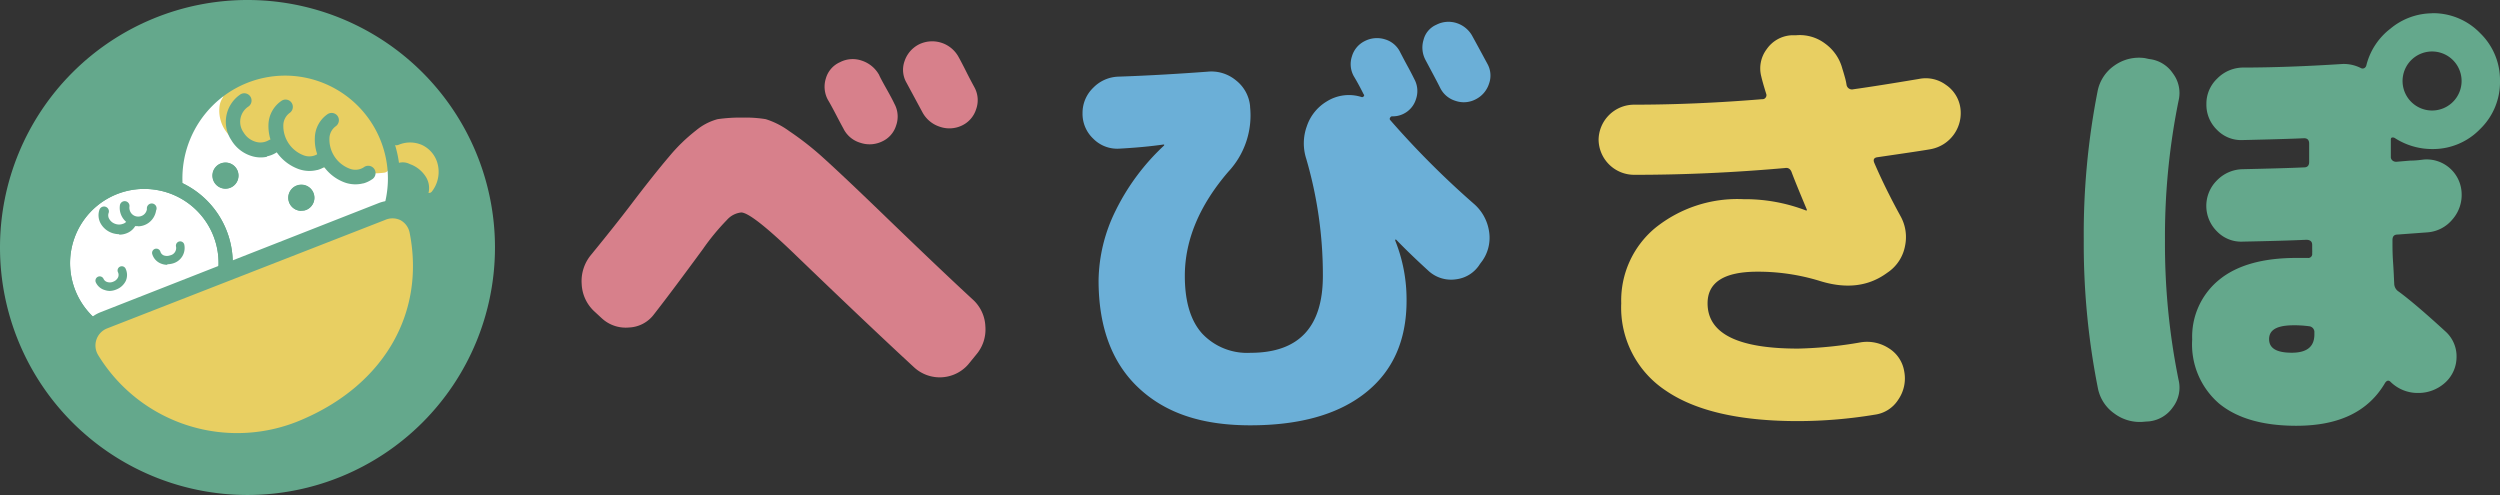 <svg xmlns="http://www.w3.org/2000/svg" viewBox="0 0 272.74 54"><rect x="0" y="0" width="272.74" height="54" fill="#333333" stroke="none"/><defs><style>.cls-1{fill:#64a88c;}.cls-2{fill:#fff;}.cls-3{fill:#e8cf62;}.cls-4{fill:#d7808b;}.cls-5{fill:#6bafd7;}</style></defs><title>アセット 13</title><g id="レイヤー_2" data-name="レイヤー 2"><g id="contents"><path class="cls-1" d="M54,27A27,27,0,1,1,27,0,27,27,0,0,1,54,27"/><path class="cls-2" d="M43,16.36A12.36,12.36,0,1,1,27.86,7.61,12.35,12.35,0,0,1,43,16.36"/><path class="cls-3" d="M47.83,20.4A3.57,3.57,0,0,0,47.56,17c-1.05-1.59-3.05-1.92-4.82-1.75a1.35,1.35,0,0,0-1.32,1.32,1.33,1.33,0,0,0,1.32,1.32,5,5,0,0,1,1.92.09,1.53,1.53,0,0,1,.48.24c-.18-.13.32.36.14.12a.76.76,0,0,1,.12.19c.17.31-.08-.25,0,.07a1.46,1.46,0,0,1,.05.2c.09.3,0-.18,0,0s0,.54,0,.32-.2.51,0,0A1.37,1.37,0,0,0,46,20.88a1.33,1.33,0,0,0,1.81-.48"/><path class="cls-3" d="M28.5,8.08c-.6,1.5-4.1,2.12-3.87,3.72s.59,3.07,2.12,3.39c1.3.27,2.86-.3,3.84.61.28.26.47.6.77.83a2.61,2.61,0,0,0,.89.38c2.71.76,5.51.75,8.22,1.51.29.08.52-.13.78-.29s.55.27.63,0c.87-2.81-.89-5.52-3.18-7.22s-5.17-2.29-8-2.72c-2.18-.33-1.73.21-3.9.61-.89.17-1,.19-1.34,1s-1,1.94-.16,1.54"/><path class="cls-3" d="M27.93,7.74c-1,1.7-3.87,1.78-4,4.06a3.9,3.9,0,0,0,2.78,4c.68.15,1.37-.06,2,.07,2.31.42,1.11.71,2.25,1.28a15.41,15.41,0,0,0,4.7,1.14c2.24.33,4.17.83,6.32.54a.62.62,0,0,0,.46-.46c1.29-5.67-4.27-9.21-9.07-10.29-3-.68-9.06-1.19-9.14,3.42a.68.68,0,0,0,.84.64l.37-.06c.84-.11.48-1.38-.35-1.27l-.37.05.83.64c0-1.93,2.74-2.64,4.33-2.67a16.71,16.71,0,0,1,7,1.82c2,1,4.78,3.46,4.51,6-.16,1.59.23.54-.44.89s-2.3-.17-3.08-.3c-2.11-.34-4.71-.27-6.48-1.56a4.31,4.31,0,0,0-2.66-1.17c-1.36-.09-2.51.53-3.26-1.65-.49-1.42.27-1.94,1.32-2.61a6.1,6.1,0,0,0,2.23-1.92.66.66,0,0,0-1.14-.67"/><path class="cls-1" d="M34.05,21.26a1.21,1.21,0,1,1-1.48-.86,1.22,1.22,0,0,1,1.48.86"/><path class="cls-1" d="M32.88,23a1.48,1.48,0,0,1-.71-.19,1.41,1.41,0,0,1,.35-2.59,1.41,1.41,0,0,1,1.72,1,1.38,1.38,0,0,1-.14,1.07,1.4,1.4,0,0,1-.86.66,1.49,1.49,0,0,1-.36,0m0-2.43a.75.75,0,0,0-.26,0,1,1,0,0,0-.72,1.24,1,1,0,0,0,1.24.72,1,1,0,0,0-.26-2"/><path class="cls-1" d="M33.2,22.76a1.23,1.23,0,1,1,.87-1.5,1.23,1.23,0,0,1-.87,1.5m-.63-2.34a1.19,1.19,0,1,0,1.46.85,1.19,1.19,0,0,0-1.46-.85"/><path class="cls-1" d="M32.88,23a1.43,1.43,0,1,1,.37-.05,1.64,1.64,0,0,1-.37.05m0-2.43a1.15,1.15,0,0,0-.26,0,1,1,0,0,0-.61.47,1,1,0,0,0,.37,1.36,1,1,0,0,0,.76.1,1,1,0,0,0-.26-2"/><path class="cls-1" d="M25.77,18.84A1.21,1.21,0,1,1,24.29,18a1.22,1.22,0,0,1,1.48.85"/><path class="cls-1" d="M24.6,20.57a1.41,1.41,0,0,1-.36-2.77,1.39,1.39,0,0,1,1.07.14,1.41,1.41,0,0,1,.51,1.92,1.4,1.4,0,0,1-.85.66,1.57,1.57,0,0,1-.37.05m0-2.43a.8.8,0,0,0-.27,0,1,1,0,1,0,1.14,1.49,1,1,0,0,0-.37-1.39,1,1,0,0,0-.5-.14"/><path class="cls-1" d="M24.92,20.35a1.23,1.23,0,1,1,.87-1.51,1.23,1.23,0,0,1-.87,1.51M24.29,18a1.19,1.19,0,1,0,1.46.84A1.19,1.19,0,0,0,24.29,18"/><path class="cls-1" d="M24.6,20.59a1.43,1.43,0,1,1,.37-.05,1.57,1.57,0,0,1-.37.05m0-2.43a.78.78,0,0,0-.26,0,1,1,0,0,0-.7,1.22,1,1,0,0,0,.46.6,1,1,0,0,0,1.46-1.12,1,1,0,0,0-1-.74"/><path class="cls-1" d="M34.62,18.54a3.5,3.5,0,0,1-2-.08,5,5,0,0,1-3.33-4.93A3.24,3.24,0,0,1,30.71,11a.79.79,0,0,1,1.1.21.8.8,0,0,1-.21,1.11,1.71,1.71,0,0,0-.69,1.33,3.43,3.43,0,0,0,2.23,3.3,1.72,1.72,0,0,0,1.5-.14.8.8,0,0,1,.89,1.32,3.13,3.13,0,0,1-.91.42"/><path class="cls-1" d="M45.63,23.29c-.16-.07.18,0,.12-.19-.13-.36-.43-1-.08-1.11a3.5,3.5,0,0,0,2-4.36A3.13,3.13,0,0,0,46,15.8a3.24,3.24,0,0,0-2.52,0,.65.65,0,0,1-.86-.39.71.71,0,0,1,.41-.9,4.43,4.43,0,0,1,5.92,2.64,5,5,0,0,1-2.81,6.17.66.66,0,0,1-.5,0"/><path class="cls-1" d="M39.64,20a3.47,3.47,0,0,1-2-.08A4.87,4.87,0,0,1,35.21,18a4.79,4.79,0,0,1-.86-3,3.21,3.21,0,0,1,1.38-2.54.8.8,0,0,1,1.11.21.81.81,0,0,1-.22,1.11,1.68,1.68,0,0,0-.68,1.33,3.4,3.4,0,0,0,2.23,3.3,1.69,1.69,0,0,0,1.49-.14.8.8,0,1,1,.89,1.32,3.13,3.13,0,0,1-.91.42"/><path class="cls-1" d="M45.07,22.13a.55.55,0,0,1-.32-.22.35.35,0,0,1,.18-.54,1,1,0,0,0,.61-.69,1.33,1.33,0,0,0-.24-1.06,1.94,1.94,0,0,0-1-.75,1.49,1.49,0,0,0-1.08,0c-.24.09,0,0-.14-.21a.35.35,0,0,1,.17-.54,1.43,1.43,0,0,1,1.35,0,3.09,3.09,0,0,1,1.53,1.16,2,2,0,0,1,.35,1.64,1.71,1.71,0,0,1-1.07,1.2.63.63,0,0,1-.36,0"/><path class="cls-1" d="M45.23,22.42a.85.85,0,0,1-.23,0,.8.8,0,0,1-.47-.33.63.63,0,0,1-.09-.53.64.64,0,0,1,.39-.4.76.76,0,0,0,.45-.51,1.09,1.09,0,0,0-.19-.85,1.7,1.7,0,0,0-.86-.65,1.25,1.25,0,0,0-.89,0c-.12,0-.26.11-.39,0L42.82,19l.06-.18a.62.62,0,0,1-.09-.53.66.66,0,0,1,.38-.39,1.67,1.67,0,0,1,1.54,0,3.39,3.39,0,0,1,1.66,1.26A2.3,2.3,0,0,1,46.76,21a2,2,0,0,1-1.23,1.38.8.8,0,0,1-.3.06M43.74,18.5a2,2,0,0,1,.67.12,2.27,2.27,0,0,1,1.12.85,1.61,1.61,0,0,1,.26,1.27,1.24,1.24,0,0,1-.77.88.11.11,0,0,0-.07.06.13.13,0,0,0,0,.09.3.3,0,0,0,.17.11h0a.31.31,0,0,0,.19,0,1.42,1.42,0,0,0,.91-1,1.81,1.81,0,0,0-.31-1.43,2.77,2.77,0,0,0-1.4-1.06,1.15,1.15,0,0,0-1.16,0s-.07,0-.07.06a.13.13,0,0,0,0,.09l0,0a2.71,2.71,0,0,1,.4,0"/><path class="cls-1" d="M29.14,17.1a3.29,3.29,0,0,1-1.7-.08,3.89,3.89,0,0,1-2.2-1.73,3.61,3.61,0,0,1,1-5,.79.79,0,1,1,.82,1.36,2,2,0,0,0-.48,2.81,2.27,2.27,0,0,0,1.29,1,1.78,1.78,0,0,0,1.42-.15.79.79,0,1,1,.82,1.36,3.06,3.06,0,0,1-1,.39"/><path class="cls-1" d="M31.11,32A12.54,12.54,0,1,1,43.64,19.46,12.56,12.56,0,0,1,31.11,32m0-23.75A11.21,11.21,0,1,0,42.32,19.46,11.23,11.23,0,0,0,31.11,8.25"/><path class="cls-2" d="M23.17,23.87a8.88,8.88,0,1,1-12.28-2.62,8.88,8.88,0,0,1,12.28,2.62"/><path class="cls-1" d="M15.73,38.37a9.67,9.67,0,1,1,9.45-7.65,9.69,9.69,0,0,1-9.45,7.65m0-17.76a8.09,8.09,0,1,0,4.42,14.87,8.08,8.08,0,0,0-2.71-14.69,8.28,8.28,0,0,0-1.71-.18"/><path class="cls-1" d="M15.73,38.37a9.67,9.67,0,1,1,9.45-7.65,9.69,9.69,0,0,1-9.45,7.65m0-17.76a8.09,8.09,0,1,0,4.42,14.87,8.08,8.08,0,0,0-2.71-14.69,8.28,8.28,0,0,0-1.71-.18"/><path class="cls-1" d="M15.08,24.67l-.28,0a2,2,0,0,1-1.33-.78,2,2,0,0,1-.39-1.49.53.53,0,0,1,.6-.45.52.52,0,0,1,.44.6,1,1,0,0,0,.19.7.94.94,0,0,0,.64.37,1,1,0,0,0,.71-.18.94.94,0,0,0,.37-.63.53.53,0,1,1,1,.15,2.05,2.05,0,0,1-.79,1.33,2,2,0,0,1-1.21.4"/><path class="cls-1" d="M13,25.55a2.44,2.44,0,0,1-.79-.14,2.28,2.28,0,0,1-1.21-1,1.84,1.84,0,0,1-.15-1.53.53.53,0,1,1,1,.36.76.76,0,0,0,.07.65,1.18,1.18,0,0,0,.65.53,1.21,1.21,0,0,0,.84,0A.79.79,0,0,0,13.9,24a.53.53,0,1,1,1,.36,1.86,1.86,0,0,1-1.09,1.09,2.13,2.13,0,0,1-.79.15"/><path class="cls-1" d="M12,31.74a1.71,1.71,0,0,1-.55-.09,1.54,1.54,0,0,1-1-.85.47.47,0,0,1,.24-.61.46.46,0,0,1,.61.24.64.64,0,0,0,.41.34.92.92,0,0,0,.67-.05.94.94,0,0,0,.5-.46.68.68,0,0,0,0-.54.46.46,0,1,1,.84-.37,1.59,1.59,0,0,1,0,1.3,1.91,1.91,0,0,1-1,.92,2,2,0,0,1-.78.17"/><path class="cls-1" d="M18.25,28.89a1.84,1.84,0,0,1-.77-.17,1.59,1.59,0,0,1-.87-1,.46.46,0,0,1,.89-.26.64.64,0,0,0,.36.4,1,1,0,0,0,.69,0,.82.82,0,0,0,.66-.93.47.47,0,0,1,.32-.58.46.46,0,0,1,.57.32,1.75,1.75,0,0,1-1.28,2.08,2.24,2.24,0,0,1-.57.08"/><path class="cls-3" d="M41.65,23.05a3,3,0,0,1,4,2.19c1.79,9.08-2.86,17.39-12.21,21.43A18.71,18.71,0,0,1,9.9,39.24a2.94,2.94,0,0,1,1.43-4.3Z"/><path class="cls-1" d="M25.87,49.2A19.66,19.66,0,0,1,9.08,39.74,3.9,3.9,0,0,1,11,34.05L41.3,22.16a3.91,3.91,0,0,1,5.27,2.89c1.91,9.66-3,18.28-12.78,22.5a20.05,20.05,0,0,1-7.92,1.65M42,24,11.68,35.83a2,2,0,0,0-1.16,1.22,2,2,0,0,0,.19,1.69,17.77,17.77,0,0,0,22.33,7c8.9-3.84,13.37-11.64,11.65-20.35a2,2,0,0,0-1-1.37A2,2,0,0,0,42,24"/><path class="cls-4" d="M96.24,23.28q6.33,6.12,9.88,9.39a4.18,4.18,0,0,1,1.38,2.94,4.22,4.22,0,0,1-1,3.08l-.89,1.09a4.13,4.13,0,0,1-5.88.3q-5-4.61-13.24-12.55-4.54-4.35-5.63-4.35A2.42,2.42,0,0,0,79.3,24a25.21,25.21,0,0,0-2.62,3.18q-3.41,4.65-5.34,7.12a3.58,3.58,0,0,1-2.74,1.43,3.84,3.84,0,0,1-2.94-1L64.87,34a4.31,4.31,0,0,1-1.41-3,4.47,4.47,0,0,1,1-3.17c1.88-2.3,3.27-4.06,4.2-5.28C70.54,20.07,72,18.25,73,17.08a18.77,18.77,0,0,1,2.92-2.84A6.19,6.19,0,0,1,78.29,13a17.5,17.5,0,0,1,2.78-.17,13.66,13.66,0,0,1,2.47.17,8.83,8.83,0,0,1,2.57,1.31,32.35,32.35,0,0,1,3.81,3Q92,19.19,96.24,23.28ZM91.65,6.78A3,3,0,0,1,94,6.61,3.35,3.35,0,0,1,95.9,8.16c.1.24.35.71.76,1.44s.72,1.3.92,1.73a2.9,2.9,0,0,1,.19,2.34,2.82,2.82,0,0,1-1.53,1.76,3.14,3.14,0,0,1-2.37.15A3,3,0,0,1,92,14c-.2-.36-.48-.89-.84-1.58s-.64-1.2-.84-1.53a3,3,0,0,1-.22-2.34A2.76,2.76,0,0,1,91.65,6.78Zm8.59-1.93a3.28,3.28,0,0,1,4.35,1.39c.2.36.49.91.86,1.65s.67,1.29.87,1.66a2.92,2.92,0,0,1,.17,2.37,2.94,2.94,0,0,1-1.56,1.78,3.17,3.17,0,0,1-2.42.12,3.28,3.28,0,0,1-1.87-1.56L98.91,9.05a2.81,2.81,0,0,1-.23-2.37A3.18,3.18,0,0,1,100.24,4.85Z"/><path class="cls-5" d="M160.8,22.24a4.94,4.94,0,0,1,1.64,2.94,4.38,4.38,0,0,1-.7,3.24l-.29.39a3.55,3.55,0,0,1-2.6,1.66,3.64,3.64,0,0,1-2.94-.86c-1.34-1.22-2.55-2.38-3.6-3.47h-.1v.1a17.23,17.23,0,0,1,1.24,6.57c0,4.35-1.51,7.7-4.5,10.06s-7.18,3.53-12.55,3.53-9.3-1.37-12.2-4.1-4.35-6.64-4.35-11.71A17.59,17.59,0,0,1,121.7,23,24.36,24.36,0,0,1,127,15.87a.16.16,0,0,0,0-.1s0,0-.1,0c-1.39.2-3,.35-4.84.45a3.67,3.67,0,0,1-2.79-1.09,3.72,3.72,0,0,1-1.17-2.77,3.81,3.81,0,0,1,1.17-2.79,4,4,0,0,1,2.79-1.21q4.4-.15,9.68-.54a4.19,4.19,0,0,1,3.09.94,4.06,4.06,0,0,1,1.55,2.81v.1A9,9,0,0,1,134,18.74q-4.74,5.52-4.74,11.36,0,4.2,1.9,6.3a6.73,6.73,0,0,0,5.26,2.09q7.9,0,7.9-8.39a45.16,45.16,0,0,0-1.82-12.8,5.47,5.47,0,0,1,.07-3.53,5,5,0,0,1,2.15-2.69,4.54,4.54,0,0,1,3.8-.5.2.2,0,0,0,.25-.07.14.14,0,0,0,0-.22c-.33-.66-.69-1.34-1.09-2a2.71,2.71,0,0,1-.19-2.14,2.69,2.69,0,0,1,1.38-1.66,2.92,2.92,0,0,1,2.22-.2,2.67,2.67,0,0,1,1.68,1.44c.17.32.42.81.77,1.45s.6,1.13.76,1.46a2.69,2.69,0,0,1,.18,2.17,2.64,2.64,0,0,1-1.41,1.63,2.58,2.58,0,0,1-1.19.25.24.24,0,0,0-.22.15.19.19,0,0,0,0,.25A95.46,95.46,0,0,0,160.8,22.24ZM160.66,4c.72,1.31,1.26,2.32,1.63,3a2.61,2.61,0,0,1,.15,2.15A2.88,2.88,0,0,1,161,10.83a2.78,2.78,0,0,1-2.22.17,2.74,2.74,0,0,1-1.68-1.45c-.33-.66-.86-1.65-1.58-3a2.87,2.87,0,0,1-.22-2.19,2.44,2.44,0,0,1,1.4-1.66,2.89,2.89,0,0,1,2.25-.17A3,3,0,0,1,160.66,4Z"/><path class="cls-3" d="M209.36,8.61a3.71,3.71,0,0,1,2.92.64,3.66,3.66,0,0,1,1.58,2.47,4,4,0,0,1-3.21,4.55c-.5.1-2.46.39-5.88.89-.33.06-.43.26-.3.59.79,1.84,1.75,3.79,2.87,5.83a4.68,4.68,0,0,1,.49,3.26,4.47,4.47,0,0,1-1.73,2.77l-.34.24q-3,2.13-7.26.79a22.89,22.89,0,0,0-6.77-1c-3.62,0-5.44,1.15-5.44,3.45q0,4.95,9.89,4.94a44.83,44.83,0,0,0,6.86-.69,4.35,4.35,0,0,1,3,.64,3.64,3.64,0,0,1,1.7,2.52,4.07,4.07,0,0,1-.64,3.09,3.59,3.59,0,0,1-2.57,1.65,51.71,51.71,0,0,1-8.39.7c-6.4,0-11.2-1.12-14.43-3.34a10.85,10.85,0,0,1-4.84-9.51,10.29,10.29,0,0,1,3.68-8.2,14.28,14.28,0,0,1,9.66-3.16,18.56,18.56,0,0,1,6.81,1.23h.1v-.09c-.72-1.72-1.27-3.05-1.63-4-.13-.42-.38-.6-.74-.54q-8.49.75-16.5.74a3.88,3.88,0,0,1-3.85-3.85,3.88,3.88,0,0,1,3.85-3.8q6.72,0,14-.6a.4.4,0,0,0,.37-.17.42.42,0,0,0,.08-.37c-.27-.86-.45-1.5-.55-1.93a3.49,3.49,0,0,1,.6-3,3.52,3.52,0,0,1,2.66-1.5l.5,0a4.58,4.58,0,0,1,3.21.91A4.91,4.91,0,0,1,201,7.52c.07.2.15.49.26.87s.16.66.19.86a.6.6,0,0,0,.74.49C204.05,9.48,206.43,9.1,209.36,8.61Z"/><path class="cls-1" d="M234.46,6.44A3.58,3.58,0,0,1,237.05,8a3.55,3.55,0,0,1,.62,3,74.4,74.4,0,0,0-1.48,15.21,74.36,74.36,0,0,0,1.48,15.22,3.54,3.54,0,0,1-.62,3,3.62,3.62,0,0,1-2.59,1.54L234,46a4.63,4.63,0,0,1-3.31-.87,4.4,4.4,0,0,1-1.83-2.84,80.63,80.63,0,0,1-1.53-16.11A80.67,80.67,0,0,1,228.83,10a4.43,4.43,0,0,1,1.83-2.84A4.63,4.63,0,0,1,234,6.34Zm30.87-5a7.13,7.13,0,0,1,5.24,2.17,7.13,7.13,0,0,1,2.17,5.24,7.12,7.12,0,0,1-2.17,5.23,7.14,7.14,0,0,1-5.24,2.18,7.5,7.5,0,0,1-4.05-1.19A.41.41,0,0,0,261,15c-.11,0-.17.09-.17.22s0,.56,0,1,0,.74,0,.94.2.49.59.49l1.54-.13c.65,0,1.16-.08,1.52-.12A3.82,3.82,0,0,1,268.55,21a4.05,4.05,0,0,1-1,2.94,3.9,3.9,0,0,1-2.74,1.41l-1.63.12-1.63.12c-.36,0-.54.2-.54.59v.35c0,.46,0,1.19.07,2.17s.09,1.73.12,2.23a1.05,1.05,0,0,0,.5.89c1.25.92,2.94,2.37,5.09,4.34A3.64,3.64,0,0,1,268,38.94a3.79,3.79,0,0,1-1.26,2.82,4.34,4.34,0,0,1-3,1.11,4.2,4.2,0,0,1-2.94-1.21l0,0c-.2-.2-.4-.17-.59.1-1.82,3.12-5,4.69-9.69,4.69q-5.47,0-8.42-2.42a8.51,8.51,0,0,1-2.94-7,8,8,0,0,1,2.92-6.49c1.94-1.6,4.76-2.4,8.44-2.4h1.24a.43.43,0,0,0,.49-.49,4.67,4.67,0,0,0,0-.47c0-.22,0-.37,0-.47,0-.36-.22-.55-.65-.55q-2.37.11-6.91.2a3.67,3.67,0,0,1-2.82-1.11,3.91,3.91,0,0,1,0-5.58,4,4,0,0,1,2.79-1.21c3-.07,5.27-.13,6.71-.2.36,0,.55-.2.55-.59v-2c0-.39-.19-.59-.55-.59-1.51.07-3.75.13-6.71.2a3.65,3.65,0,0,1-2.79-1.11,3.8,3.8,0,0,1-1.16-2.79,3.77,3.77,0,0,1,1.16-2.79,4,4,0,0,1,2.79-1.22q4.83,0,10.91-.39a4.12,4.12,0,0,1,2,.45.4.4,0,0,0,.37,0,.48.48,0,0,0,.22-.3,7.23,7.23,0,0,1,2.62-4A7.19,7.19,0,0,1,265.33,1.45ZM247.55,37c0,1,.82,1.48,2.47,1.48s2.47-.65,2.47-2v-.2a.64.64,0,0,0-.59-.69,12.13,12.13,0,0,0-1.88-.1C248.37,35.53,247.55,36,247.55,37Zm15.51-25.88a3.22,3.22,0,0,0,5.49-2.27,3.22,3.22,0,1,0-5.49,2.27Z"/></g></g></svg>